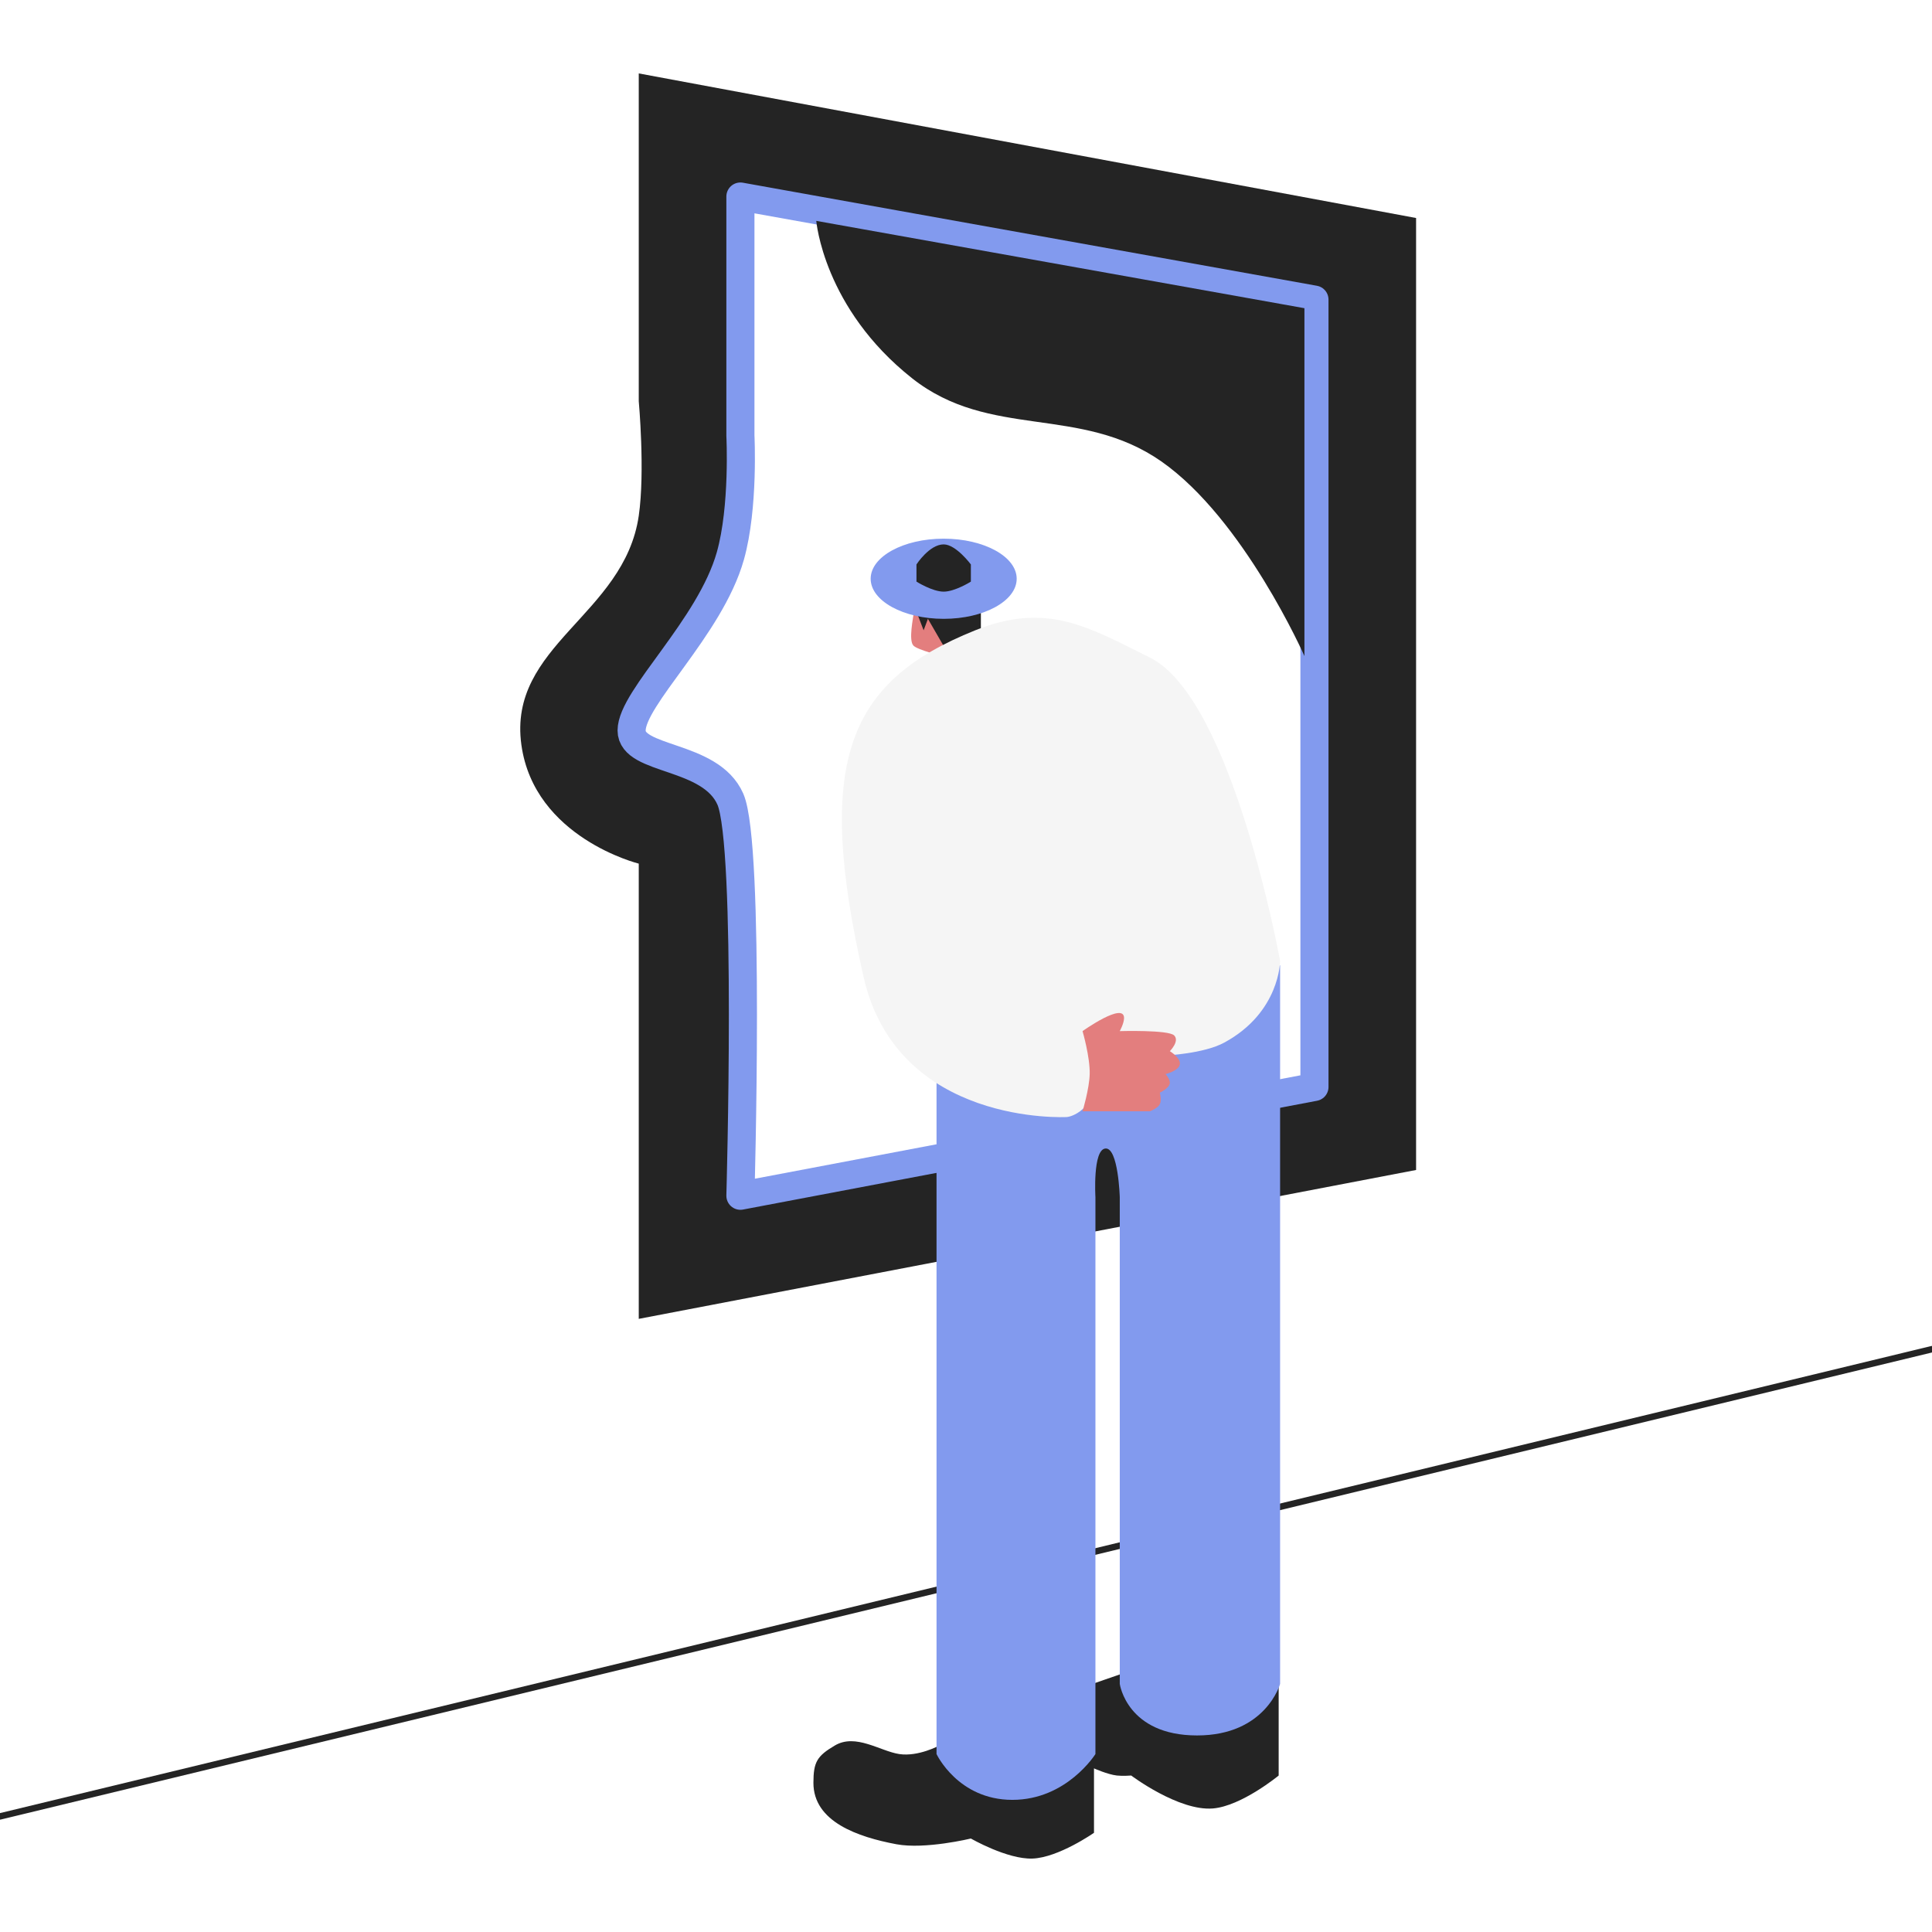 <?xml version="1.0" encoding="UTF-8"?> <svg xmlns="http://www.w3.org/2000/svg" width="300" height="300" viewBox="0 0 300 300" fill="none"><rect x="0" y="0" width="300" height="300" fill="#808080" stroke="none"/> <g clip-path="url(#clip0_258_494)"> <rect width="300" height="300" fill="white"></rect> <path d="M99.186 134.104C99.186 134.104 82.959 130.103 80.959 115.654C78.818 100.194 96.941 95.533 99.186 80.088C100.185 73.215 99.186 62.305 99.186 62.305V11.4L219.889 33.852V181.674L99.186 204.792V134.104Z" fill="#242424"></path> <path d="M113.414 124.102C110.324 117.036 98.076 118.22 98.076 113.432C98.076 108.319 110.274 97.464 113.414 86.312C115.545 78.746 114.97 67.64 114.97 67.64V30.518L204.108 46.522V168.782L114.97 185.676C114.97 185.676 116.526 131.215 113.414 124.102Z" fill="white" stroke="#829AEE" stroke-width="4.363" stroke-linecap="round" stroke-linejoin="round"></path> <path d="M141.845 100.259C141.03 99.443 141.845 95.775 141.845 95.367L145.922 94.144C146.601 94.96 147.96 96.672 147.96 96.998V102.297C146.193 101.889 142.497 100.911 141.845 100.259Z" fill="#E37E7E"></path> <path d="M141.643 58.749C127.861 47.856 126.75 34.297 126.75 34.297L202.551 47.856V101.873C202.551 101.873 193.156 80.602 180.322 71.641C167.718 62.842 153.704 68.28 141.643 58.749Z" fill="#242424"></path> <path d="M0 282.052L300 209.498" stroke="#242424" stroke-linecap="round" stroke-linejoin="round"></path> <path d="M139.644 272.37C142.608 272.814 145.868 271.036 145.868 271.036L168.986 261.7L174.766 259.699L198.551 260.811V275.704C198.551 275.704 192.776 280.459 188.325 280.817C183.007 281.244 175.655 275.704 175.655 275.704C175.655 275.704 174.295 275.802 173.432 275.704C171.986 275.54 169.875 274.593 169.875 274.593V284.596C169.875 284.596 164.361 288.454 160.317 288.597C156.394 288.735 150.759 285.485 150.759 285.485C150.759 285.485 143.649 287.208 139.199 286.374C133.229 285.255 126.291 282.89 126.307 276.816C126.315 273.593 126.867 272.675 129.641 271.036C132.886 269.119 136.68 271.925 139.644 272.37Z" fill="#242424"></path> <path d="M145.424 272.368V167.225L198.773 149.887V261.476C198.773 261.476 196.55 269.479 185.881 269.479C174.983 269.479 173.877 261.476 173.877 261.476V185.898C173.877 185.898 173.655 178.173 171.654 178.34C169.653 178.506 170.098 185.898 170.098 185.898V272.368C170.098 272.368 165.652 279.482 157.205 279.482C148.758 279.482 145.424 272.368 145.424 272.368Z" fill="#829AEE"></path> <path d="M143.42 97.871L142.309 94.981L152.312 94.314V97.649L146.532 100.316L144.087 96.093L143.42 97.871Z" fill="#242424"></path> <ellipse cx="146.534" cy="89.869" rx="11.337" ry="6.224" fill="#829AEE"></ellipse> <path d="M190.104 161.894C186.901 163.631 180.99 163.894 180.99 163.894C180.99 163.894 171.942 162.832 170.987 166.784C169.429 173.229 165.652 173.453 165.652 173.453C165.652 173.453 139.355 174.904 134.087 151.668C126.527 118.325 131.478 105.887 151.426 97.875C162.584 93.392 169.064 97.413 178.543 102.098C191.436 108.469 198.773 149.223 198.773 149.223C198.773 149.223 198.773 157.191 190.104 161.894Z" fill="#F5F5F5"></path> <path d="M169.207 166.78C169.273 164.141 168.096 160.112 168.096 160.112C168.096 160.112 174.597 155.476 174.542 158.111C174.525 158.935 173.875 160.112 173.875 160.112C173.875 160.112 181.433 159.889 182.322 160.779C183.211 161.668 181.655 163.224 181.655 163.224C181.655 163.224 183.324 164.241 183.211 165.224C183.091 166.277 180.989 166.78 180.989 166.78C180.989 166.78 181.669 167.532 181.655 168.114C181.635 168.973 180.099 169.67 180.099 169.67C180.099 169.67 180.406 170.825 180.099 171.449C179.77 172.119 178.543 172.56 178.543 172.56H168.096C168.096 172.56 169.15 169.078 169.207 166.78Z" fill="#E37E7E"></path> <path d="M142.309 87.646V90.314C142.309 90.314 144.774 91.87 146.532 91.87C148.29 91.87 150.756 90.314 150.756 90.314V87.646C150.756 87.646 148.444 84.533 146.532 84.533C144.309 84.533 142.309 87.646 142.309 87.646Z" fill="#242424"></path> </g> <defs> <clipPath id="clip0_258_494"> <rect width="300" height="300" fill="white"></rect> </clipPath> </defs> </svg> 